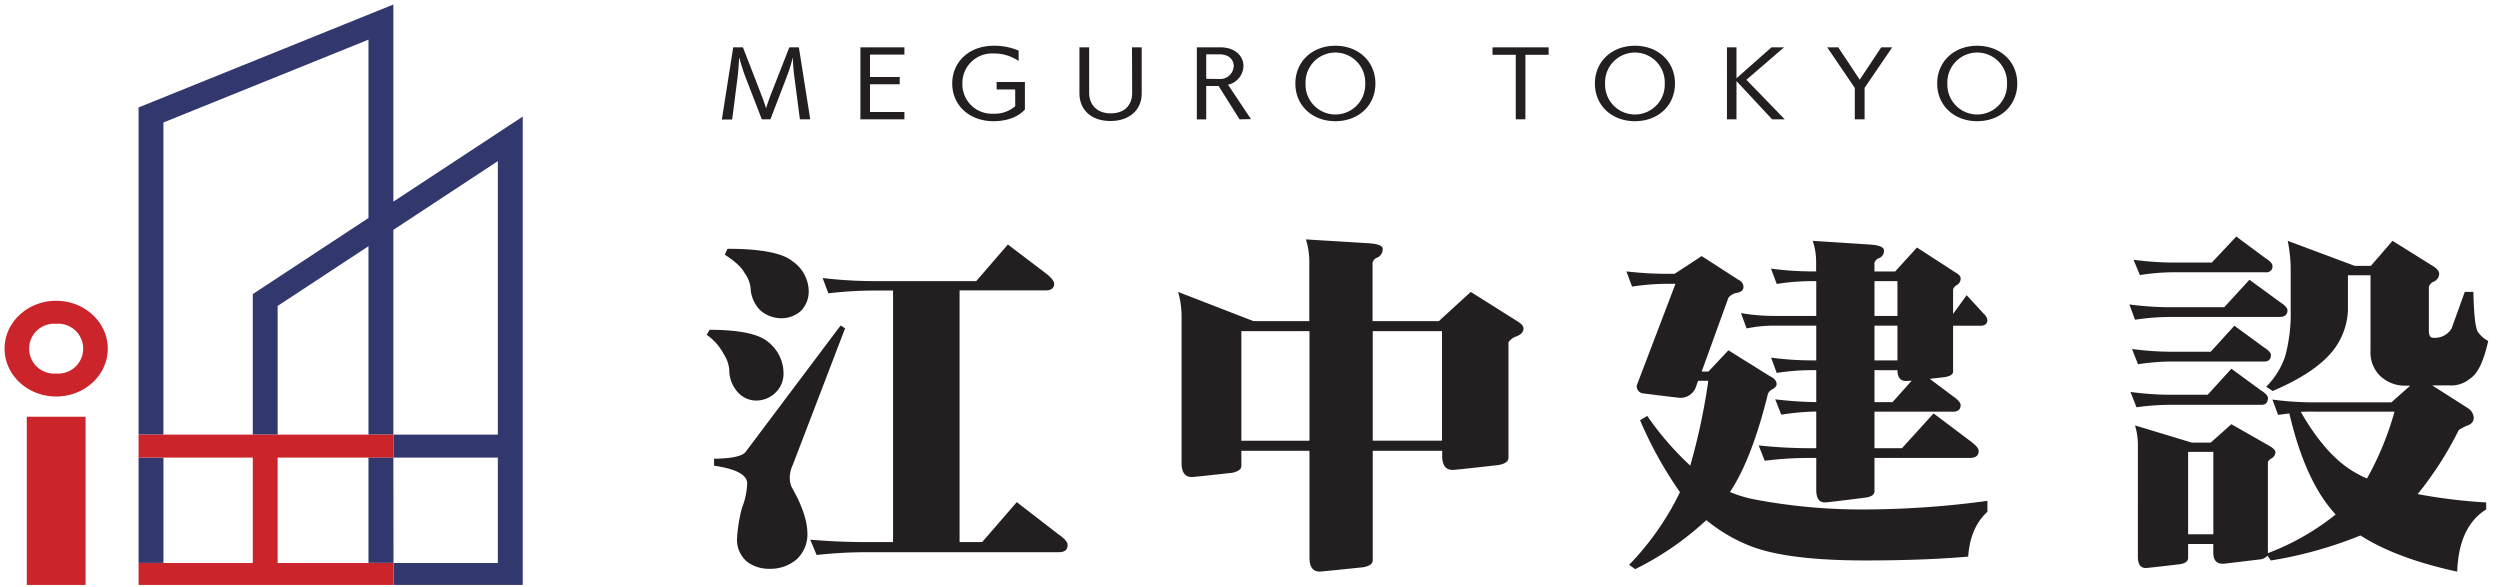 <svg id="レイヤー_1" data-name="レイヤー 1" xmlns="http://www.w3.org/2000/svg" xmlns:xlink="http://www.w3.org/1999/xlink" viewBox="0 0 581.32 136.44"><defs><style>.cls-1{fill:none;}.cls-2{clip-path:url(#clip-path);}.cls-3{fill:#231f20;}.cls-4{fill:#32376e;}.cls-5{fill:#cc242b;}</style><clipPath id="clip-path"><rect class="cls-1" width="581.32" height="136.01"/></clipPath></defs><title>enaka_logo-02</title><g class="cls-2"><path class="cls-3" d="M165,76.69q10.59,0,13.83,3A9.27,9.27,0,0,1,182.19,87a6.07,6.07,0,0,1-1.84,4.28,6.43,6.43,0,0,1-4.46,1.86,5.74,5.74,0,0,1-4.47-2.1,7.67,7.67,0,0,1-1.83-4.53,7.59,7.59,0,0,0-1.32-4.2,12.47,12.47,0,0,0-3.94-4.45Zm30.46-1,1.05.65-12.17,31.77a7.12,7.12,0,0,0-.7,3.15,5.73,5.73,0,0,0,.44,2q3.67,6.39,3.67,10.92a7.87,7.87,0,0,1-2.53,5.9,9.43,9.43,0,0,1-6.48,2.18,8.42,8.42,0,0,1-5-1.62,6.68,6.68,0,0,1-2.36-5.49,37.35,37.35,0,0,1,1.13-7,16.91,16.91,0,0,0,1.23-5.74q0-3-7.7-4.12v-1.62q6.21-.08,7.35-1.61ZM169.15,57.85q11.64,0,15.14,2.91a8.58,8.58,0,0,1,3.76,7.12,6.51,6.51,0,0,1-1.75,4.36A6.77,6.77,0,0,1,181.84,74a7.48,7.48,0,0,1-5.16-1.94,8,8,0,0,1-2.11-4.52,7.15,7.15,0,0,0-1.48-4.13c-.65-1.24-2.16-2.64-4.56-4.2Zm65.21-1,8.84,6.71c1.28,1,1.93,1.84,1.93,2.43,0,1-.68,1.54-2,1.54h-20v58.52h5.25l8.05-9.29,9.63,7.44c1.46,1,2.19,1.85,2.19,2.5,0,1.13-.67,1.7-2,1.7H201.8a106.44,106.44,0,0,0-11.91.65l-1.49-3.56q6.66.57,13.4.56h5.86V67.56h-4.2a93.21,93.21,0,0,0-10.85.64l-1.32-3.55a104.25,104.25,0,0,0,12.17.72H227Z"/><path class="cls-3" d="M273.94,67.88l17.51,6.79h13V60.76a17.28,17.28,0,0,0-.79-5.09l14.62.89q3.24.24,3.24,1.29a2.18,2.18,0,0,1-1.14,2,1.75,1.75,0,0,0-1.22,1.21V74.67h15.4L342,67.88l10.77,6.79c1,.59,1.49,1.16,1.49,1.7,0,.81-.56,1.43-1.67,1.86a3.49,3.49,0,0,0-1.83,1.37v26.84c0,.86-.79,1.43-2.37,1.7q-10,1.13-10.59,1.13c-1.63,0-2.45-1.08-2.45-3.23v-1.22H319.2v25.47q0,1.22-2.28,1.62c-6.3.64-9.66,1-10.07,1-1.57,0-2.36-1.08-2.36-3.24V104.82H288.65v3.56c0,.7-.68,1.21-2,1.54q-8.92,1-9.54,1c-1.57,0-2.36-1.08-2.36-3.24V73.46A20.59,20.59,0,0,0,273.94,67.88Zm14.71,34.6h15.84V77H288.65ZM319.2,77v25.47h16.1V77Z"/><path class="cls-3" d="M378.18,63.11a82.61,82.61,0,0,0,9.72.56h1.49l6.3-4.12,8.66,5.58a1.82,1.82,0,0,1,1.06,1.54c0,.8-.56,1.29-1.67,1.45a3.09,3.09,0,0,0-1.84,1.13l-6.21,17.14h1.57l4.64-4.93,9.63,6c1.05.49,1.58,1.11,1.58,1.86,0,.43-.32.84-1,1.21a2.18,2.18,0,0,0-1,1q-3.77,15.28-8.85,22.88a29.59,29.59,0,0,0,6.48,1.86,133.08,133.08,0,0,0,25.39,2.19,213.87,213.87,0,0,0,28-2V119q-4,3.65-4.47,10.43-10.32.89-23.89.89-17.43,0-26-3.07a37.64,37.64,0,0,1-11-6.31,69.26,69.26,0,0,1-16.54,11.4l-1.41-1a64.89,64.89,0,0,0,11.82-16.9,91.78,91.78,0,0,1-9.28-16.73l1.67-1a69.39,69.39,0,0,0,10,11.56,146.65,146.65,0,0,0,4.2-19.73h-2.37l-.61,1.7a3.82,3.82,0,0,1-3.5,2.27q-.52,0-8.84-1.06a1.66,1.66,0,0,1-1.31-1.85l9-23.61H387.9a55.27,55.27,0,0,0-8.4.65Zm33.62-.65a72.87,72.87,0,0,0,9.71.65h.79V60.76a15.17,15.17,0,0,0-.79-4.76l13.57.88c2,.17,3,.62,3,1.38A1.83,1.83,0,0,1,437,60a1.72,1.72,0,0,0-1.14,1.13v2h4.81l5.08-5.58,8.84,5.74c.88.49,1.31.94,1.31,1.38a1.69,1.69,0,0,1-.87,1.61,1.8,1.8,0,0,0-.88,1V73l3.15-4.36,3.94,4.28a2.46,2.46,0,0,1,.88,1.46c0,.91-.56,1.37-1.67,1.37h-6.3V86.39c0,.65-.64,1.08-1.92,1.3l-3.51.4,5.34,4c1.23.86,1.84,1.56,1.84,2.1,0,1-.58,1.54-1.75,1.54H435.87v8.49h6.39l7.35-8.09,8.49,6.39q2,1.45,2,2.34,0,1.62-2.1,1.62H435.87v7.76c0,.76-.67,1.24-2,1.46q-8.93,1.13-9.54,1.13-2,0-2-2.91v-7.44h-1.49a87.54,87.54,0,0,0-10.5.65l-1.4-3.56a111.9,111.9,0,0,0,11.9.65h1.49V95.69a59.74,59.74,0,0,0-8.14.73l-1.4-3.56a94.32,94.32,0,0,0,9.54.65V86.07h-.79a55.25,55.25,0,0,0-8.4.64l-1.31-3.55a72.86,72.86,0,0,0,9.71.64h.79V75.72h-9.8a31.78,31.78,0,0,0-6.39.65l-1.32-3.56a46.65,46.65,0,0,0,7.71.65h9.8V65.37h-.79a55.27,55.27,0,0,0-8.4.65Zm24.07,2.91v8.09h5.34V65.37Zm0,10.35V83.8h5.34V75.72Zm0,10.35v7.44h4.2l4.46-5c-.76.06-1.19.08-1.31.08-1.34,0-2-.83-2-2.5Z"/><path class="cls-3" d="M523.06,65.05l7.18,5.25c1.11.71,1.66,1.33,1.66,1.86,0,1-.61,1.54-1.83,1.54H504.94a55.85,55.85,0,0,0-8.49.65l-1.31-3.56a73.77,73.77,0,0,0,9.8.65H517.2Zm-4.2,20.69,6.83,5c1.11.7,1.66,1.29,1.66,1.78,0,1.07-.49,1.61-1.49,1.61H504.94a58.09,58.09,0,0,0-8.14.57l-1.4-3.56a70.46,70.46,0,0,0,9.54.65h8.41Zm.7-10,6.83,5c1.11.7,1.66,1.3,1.66,1.78,0,1-.49,1.54-1.49,1.54H505.29a52.59,52.59,0,0,0-8.14.64l-1.4-3.55a70.45,70.45,0,0,0,9.54.64h8.76ZM520,55l6.74,5c1.11.7,1.66,1.29,1.66,1.78a1.33,1.33,0,0,1-1.49,1.53H505.64a50.81,50.81,0,0,0-8.05.65l-1.49-3.56a70.46,70.46,0,0,0,9.54.65h8.67ZM496.45,98.92l13.22,4h4.38l4.81-4.28,8.93,5.09c.88.54,1.31,1,1.31,1.38a1.68,1.68,0,0,1-.87,1.45,1.86,1.86,0,0,0-.88.89v21.18a58.32,58.32,0,0,0,15.76-9,3.24,3.24,0,0,1-.44-.49q-6.74-7.59-10.33-23l-2.62.33-1.32-3.56a73.13,73.13,0,0,0,9.72.65h17.94l4.38-3.88h-1.23a8.33,8.33,0,0,1-6-2.51,7.67,7.67,0,0,1-2-5.66V64h-5.25v8.16a16.14,16.14,0,0,1-3.68,9.62q-4.11,5-13.83,9.14l-1.49-1a18.25,18.25,0,0,0,4.38-7,37.37,37.37,0,0,0,1.31-10.76V62.79a33.24,33.24,0,0,0-.7-6.79l15.59,5.82h3.76L556.33,56l9.45,5.9c.93.59,1.4,1.18,1.4,1.77A2.08,2.08,0,0,1,566,65.45a2,2,0,0,0-1.22,1.22V77c0,1,.35,1.54,1,1.54a4.51,4.51,0,0,0,4.29-2.18l3.06-8.49h2q.18,7.75,1,9.21a6.17,6.17,0,0,0,2.45,2.19q-1.58,7.18-4.28,8.81a6.75,6.75,0,0,1-4.73,1.54h-4L574,95a2.9,2.9,0,0,1,1.22,2.1,1.82,1.82,0,0,1-1.13,1.7,12.23,12.23,0,0,0-2.37,1.21,80.45,80.45,0,0,1-9.54,14.88,124,124,0,0,0,15.93,1.94v1.62q-6.39,4-6.74,14.47-14.18-3.07-22.49-8.41a96.24,96.24,0,0,1-20.84,5.82l-.78-1.13a2.76,2.76,0,0,1-1.84.89c-5.37.64-8.23,1-8.58,1-1.46,0-2.19-.87-2.19-2.59v-2H508.8v3.23c0,.76-.62,1.24-1.84,1.46q-7.53.89-8,.89c-1.22,0-1.84-.87-1.84-2.59V103.53A16,16,0,0,0,496.45,98.92Zm12.35,25.31h5.86V105.07H508.8ZM535,95.77q6.21,10.83,13.3,14.47a11.9,11.9,0,0,0,2.1,1,70.08,70.08,0,0,0,6.39-15.52H538.12C537.07,95.69,536,95.72,535,95.77Z"/><rect class="cls-4" x="32.22" y="106.41" width="5.79" height="24.48"/><polygon class="cls-4" points="121.55 27.11 91.47 46.88 91.47 1.05 32.22 24.98 32.22 101.06 38 101.06 38 28.48 85.68 9.22 85.68 50.69 58.78 68.38 58.78 101.06 64.56 101.06 64.56 71.14 85.68 57.25 85.68 101.06 91.47 101.06 91.47 53.45 115.76 37.47 115.76 101.06 91.47 101.06 91.47 106.41 115.76 106.41 115.76 130.91 91.5 130.91 91.5 136.25 121.55 136.25 121.55 27.11"/><polygon class="cls-4" points="91.5 130.88 85.68 130.88 85.68 106.37 91.47 106.37 91.5 130.88"/><rect class="cls-5" x="6.23" y="96.91" width="13.67" height="39.53"/><path class="cls-5" d="M13.06,92.2c-6.64,0-12-5-12-11.13S6.42,69.94,13.06,69.94s12,5,12,11.13S19.71,92.2,13.06,92.2Zm0-16.91a5.8,5.8,0,1,0,0,11.56,5.8,5.8,0,1,0,0-11.56Z"/><polygon class="cls-5" points="64.56 130.91 64.56 106.41 91.47 106.41 91.47 101.06 32.22 101.06 32.22 106.41 58.78 106.41 58.78 130.91 32.22 130.91 32.22 136.25 91.5 136.25 91.5 130.91 64.56 130.91"/><path class="cls-3" d="M186,27.75l-1.3-9.95a41.73,41.73,0,0,1-.34-4.48A36.18,36.18,0,0,1,183,17.7l-3.86,10.05h-2l-3.86-10c-.55-1.37-1.37-4.27-1.41-4.42,0,.06-.14,2.91-.36,4.61l-1.26,9.86h-2.4L170.49,11h2.26l4.08,10.52c.49,1.25,1.09,2.92,1.31,3.66.22-.78.79-2.41,1.3-3.7L183.54,11h2.22l2.64,16.74Z"/><path class="cls-3" d="M200.07,27.75V11H210.3v1.7h-8v5.2h6.91v1.7h-6.91v6.44h8v1.7Z"/><path class="cls-3" d="M236.06,20.81h-4.32V19.07h6.58v6.39c-1.5,1.68-4.07,2.72-7.31,2.72-5.58,0-9.59-3.68-9.59-8.76s4-8.78,9.59-8.78a14.19,14.19,0,0,1,5.85,1.13v2.41A10.11,10.11,0,0,0,231,12.44a6.87,6.87,0,0,0-7.22,7,6.86,6.86,0,0,0,7.22,7,7.32,7.32,0,0,0,5.07-1.74Z"/><path class="cls-3" d="M263.22,11h2.26V21.75c0,3.67-2.7,6.39-7.27,6.39S251,25.42,251,21.75V11h2.26V21.65c0,2.4,1.55,4.71,5,4.71,3.68,0,5-2.39,5-4.71Z"/><path class="cls-3" d="M288.23,27.75,283.36,20h-2.88v7.76H278.3V11h5.37c3.72,0,5.47,2.17,5.47,4.34a4.57,4.57,0,0,1-3.59,4.36l5.34,8Zm-4.78-9.39a3.15,3.15,0,0,0,3.43-3c0-1.41-1.06-2.72-3.26-2.72h-3.14v5.69Z"/><path class="cls-3" d="M301.21,19.42c0-5.09,3.9-8.78,9.3-8.78s9.31,3.69,9.31,8.78-3.9,8.76-9.31,8.76S301.21,24.52,301.21,19.42Zm16.24,0a6.94,6.94,0,1,0-13.87,0,6.94,6.94,0,1,0,13.87,0Z"/><path class="cls-3" d="M352.46,27.75v-15h-5.41V11H360.1v1.74h-5.4v15Z"/><path class="cls-3" d="M370.86,19.42c0-5.09,3.9-8.78,9.31-8.78s9.31,3.69,9.31,8.78-3.9,8.76-9.31,8.76S370.86,24.52,370.86,19.42Zm16.24,0a6.94,6.94,0,1,0-13.87,0,6.94,6.94,0,1,0,13.87,0Z"/><path class="cls-3" d="M412.07,27.75l-8.29-8.9v8.9h-2.21V11h2.21v7.2l8.14-7.2h2.92l-8.75,7.55L415,27.75Z"/><path class="cls-3" d="M431.29,27.75V20.44L424.87,11h2.57l5,7.53,5-7.53H440l-6.43,9.43v7.31Z"/><path class="cls-3" d="M450.45,19.42c0-5.09,3.9-8.78,9.31-8.78s9.31,3.69,9.31,8.78-3.91,8.76-9.31,8.76S450.45,24.52,450.45,19.42Zm16.24,0a6.94,6.94,0,1,0-13.87,0,6.94,6.94,0,1,0,13.87,0Z"/></g></svg>